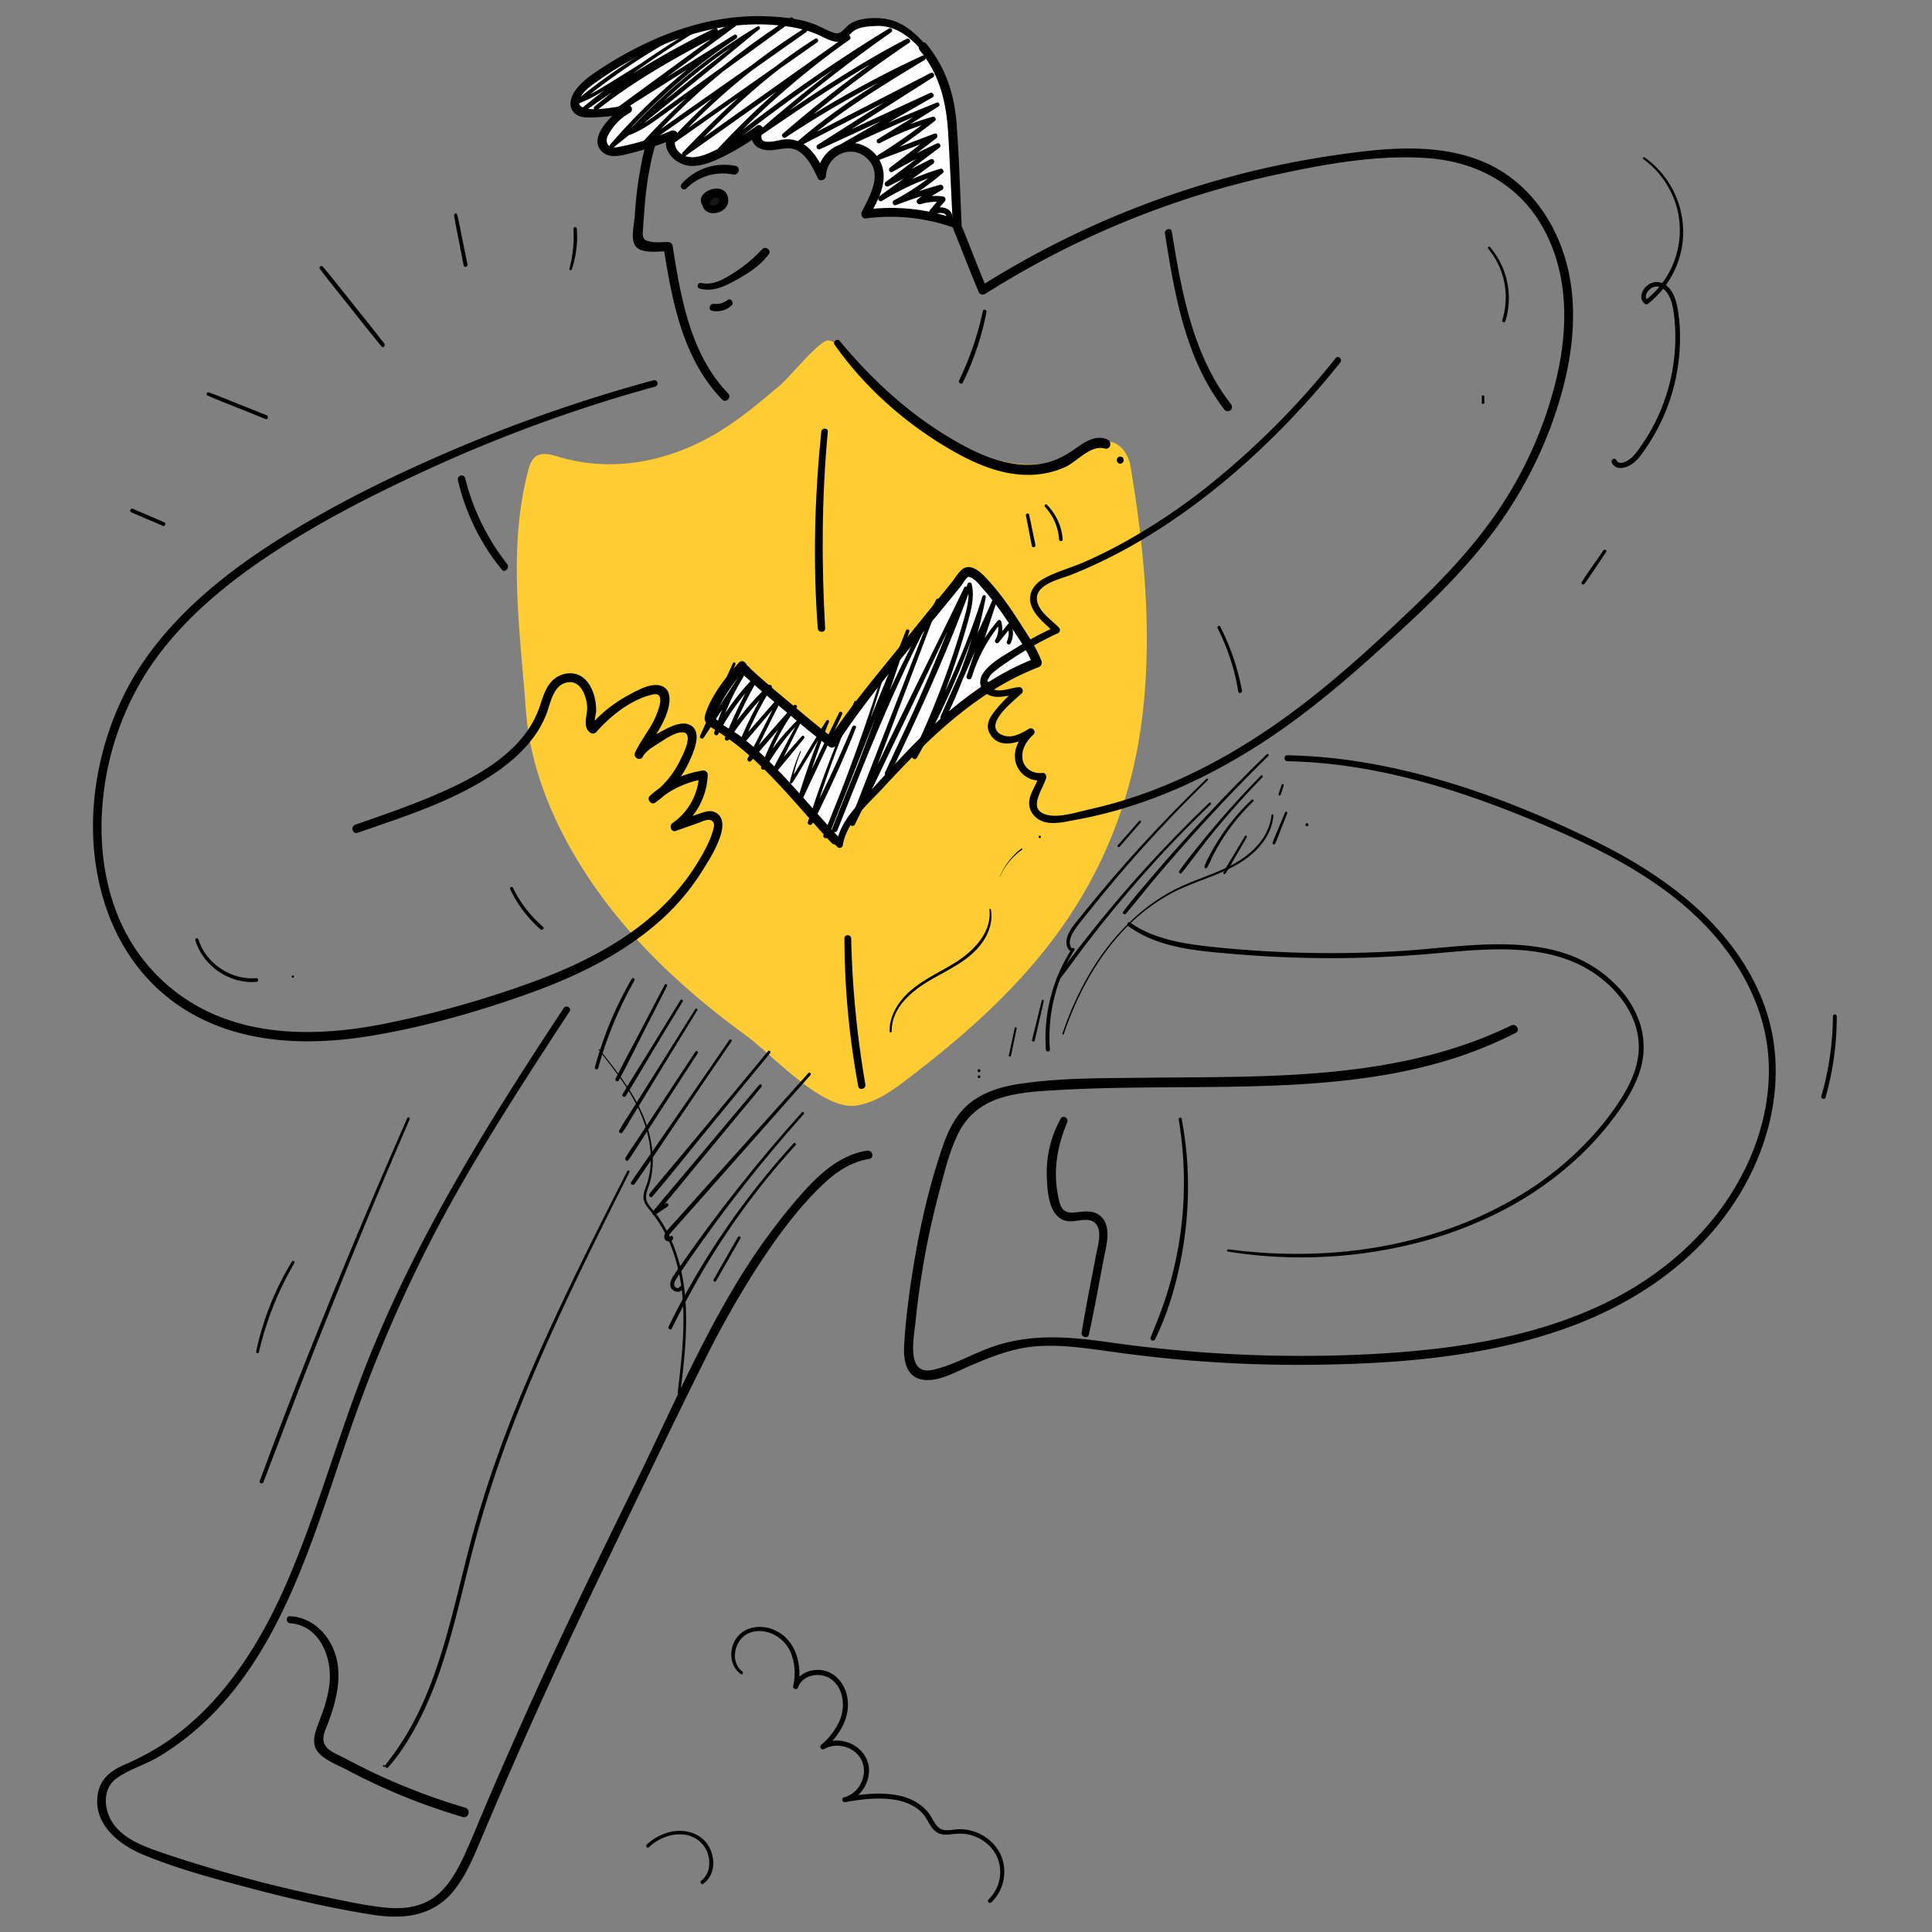 <svg id="Layer_2" data-name="Layer 2" xmlns="http://www.w3.org/2000/svg" width="1000" height="1000" viewBox="0 0 1000 1000"><rect x="0" y="0" width="1000" height="1000" fill="#808080" stroke="none"/><defs><style>.cls-1{fill:#fc3;}.cls-2{fill:#fff;}.cls-3{fill:#161616;}</style></defs><path class="cls-1" d="M303.128,452.052a263.977,263.977,0,0,0,20.653,27.556c18.211,21.294,39.612,39.781,62.359,56.389,13.676,9.985,39.456,38.864,57.042,36.238,10.351-1.546,19.084-8.048,27.314-14.332,53.232-40.642,94.124-83.418,112.982-148.48,15.519-53.543,10.789-114.282,1.622-168.276-1.039-6.118-5.518-12.582-11.909-12.578-3.573.002-6.758,2.017-9.866,3.727-28.301,15.579-55.02,6.201-80.585-8.666-20.078-11.677-32.598-29.835-49.058-44.768-1.362-1.236-2.966-2.536-5.008-2.633-4.514-.214-19.875,18.903-24.702,22.983-10.272,8.682-20.831,17.729-32.847,24.882-24.162,14.384-53.07,20.951-82.079,12.337-3.359-.997-7.155-2.175-10.358-.884-3.185,1.283-4.33,4.436-5.09,7.251-10.965,40.649-4.359,84.267-1.35,125.321C274.409,397.609,286.565,426.581,303.128,452.052Z"/><path class="cls-2" d="M432.138,434.654q1.222,1.298,2.461,2.584c.881-8.071,6.475-14.74,11.952-20.733,26.49-28.996,53.234-59.493,90.195-73.493-2.531-7.463-31.187-53.693-37.274-46.174l-46.986,58.062a344.829,344.829,0,0,0-21.837,29.634c-4.544-3.325-47.524-38.275-46.524-39.855a94.635,94.635,0,0,0-16.708,25.531,3.294,3.294,0,0,0-.401,2.187,3.388,3.388,0,0,0,1.764,1.738C394.683,389.22,411.869,413.128,432.138,434.654Z"/><path d="M430.984,435.808q1.215,1.307,2.445,2.6a1.666,1.666,0,0,0,2.766-.73c1.877-12.1,12.61-20.987,20.54-29.539,7.641-8.24,15.359-16.416,23.498-24.169,16.716-15.922,35.485-30.191,57.172-38.571a2.513,2.513,0,0,0,1.728-3.043c-2.301-6.409-6.42-12.406-10.042-18.113-5.075-7.997-10.47-15.992-16.824-23.043-2.818-3.127-8.655-9.937-13.558-6.952-2.415,1.471-4.204,4.819-5.931,6.954l-9.274,11.46q-8.965,11.078-17.923,22.161c-12.785,15.815-25.944,31.4-37.033,48.484l3.33-.873c-8.286-6.126-16.147-12.928-24.058-19.523-4.812-4.012-9.609-8.047-14.303-12.197-1.724-1.524-3.45-3.053-5.1-4.658a12.524,12.524,0,0,0-1.622-1.639c-1.155-.718.188-1.3-.347.903.54-2.222-2.347-4.21-4.025-2.343-6.749,7.506-14.176,16.858-17.312,26.598-1.265,3.929.746,5.528,3.921,7.487a133.023,133.023,0,0,1,15.093,10.756c17.275,14.312,31.059,32.213,46.335,48.515,2.094,2.234,5.446-1.128,3.357-3.357-13.416-14.316-25.652-29.795-40.127-43.092q-5.169-4.748-10.727-9.038c-3.515-2.702-8.389-4.873-11.521-7.908-1.219-1.181-1.792-.968-1.256-3.069a19.667,19.667,0,0,1,1.887-3.814q1.576-3.019,3.366-5.918a95.701,95.701,0,0,1,10.388-13.753l-4.025-2.343c-.695,2.85,3.476,5.712,5.222,7.318,4.987,4.588,10.187,8.951,15.378,13.305,8.871,7.441,17.709,15.076,27.018,21.974a2.466,2.466,0,0,0,3.33-.873c17.943-27.581,40.38-52.463,61.052-78.007l3.709-4.584c.79-.977,2.563-4.194,3.709-4.584.219-.075-.264-.135.762.144,2.449.667,4.888,3.884,6.502,5.655a155.573,155.573,0,0,1,15.241,20.646c3.758,5.824,8.274,12.062,10.635,18.637l1.728-3.043c-22.656,8.755-41.648,23.456-58.828,40.371-8.793,8.657-17.125,17.766-25.392,26.921-7.617,8.435-17.18,17.057-18.866,28.879l2.766-.73q-1.245-1.277-2.476-2.569C431.834,431.977,429.55,434.275,430.984,435.808Z"/><path d="M691.364,185.337a417.94,417.94,0,0,1-67.451,67.321A314.947,314.947,0,0,1,582.2,280.48c-6.771,3.746-13.699,7.216-20.779,10.341-6.884,3.037-14.542,4.984-21.122,8.625-4.97,2.75-8.457,7.657-6.655,13.476,1.878,6.066,7.721,10.085,11.929,14.46l.362-2.809a183.142,183.142,0,0,0-20.552,11.125c-5.352,3.374-12.752,7.211-16.405,12.587-2.365,3.479-2.274,7.785,1.225,10.461,5.125,3.921,11.728.786,17.372.629l-1.307-3.155c-4.48,4.141-9.131,8.573-12.663,13.576-2.104,2.98-3.218,6.368-1.357,9.782,4.823,8.847,15.678,4.669,22.296.908l-2.291-2.97c-4.875,4.446-8.504,11.275-6.268,17.982a12.707,12.707,0,0,0,13.687,8.414l-1.851-2.43c-1.22,4.794-5.04,9.041-5.127,14.136-.08,4.722,3.444,8.571,7.86,9.807,5.137,1.438,11.158-.166,16.244-1.086q10.64-1.924,21.059-4.873c25.574-7.212,49.793-18.779,72.216-32.954,22.44-14.186,42.733-31.06,62.407-48.81,18.31-16.52,36.602-33.246,52.402-52.244a220.109,220.109,0,0,0,37.374-63.521c9.851-26.323,15.839-55.87,9.087-83.688-5.711-23.528-20.744-44.879-43.471-54.452-24.641-10.379-52.853-7.021-78.548-3.231a469.41,469.41,0,0,0-181.808,67.615l3.161.829c-9.473-22.142-16.793-45.491-29.759-65.96-13.048-20.597-31.933-36.677-55.15-44.594-20.328-6.932-46.743-9.179-66.214,1.597-15.379,8.511-23.162,24.867-26.925,41.37a204.449,204.449,0,0,0-4.09,30.414c-.31,4.191-1.971,10.635-.167,14.595,2.488,5.462,12.771,3.498,17.443,3.62l-2.296-1.748c4.398,27.908,9.903,57.359,30.213,78.477,1.988,2.067,5.131-1.081,3.145-3.145-19.63-20.41-24.516-49.705-28.767-76.598a2.397,2.397,0,0,0-2.296-1.748c-2.89-.074-6.511.449-9.321-.239-2.425-.595-3.512-.843-3.826-3.746a15.552,15.552,0,0,1,.143-2.343c.272-4.38.57-8.759.963-13.13A170.71,170.71,0,0,1,337.46,81.534c3.707-15.562,11.122-30.723,26.008-38.219,18.913-9.524,44.171-6.592,63.352.478,21.552,7.943,38.879,23.495,50.878,42.884,12.479,20.163,19.7,42.984,28.987,64.666a2.325,2.325,0,0,0,3.161.829A466.216,466.216,0,0,1,659.183,90.69C684.6,85.12,711.577,80.135,737.698,81.751c26.117,1.616,48.693,13.508,61.394,36.898,13.039,24.011,12.59,52.344,6.268,78.274A208.188,208.188,0,0,1,775.606,264.02c-12.632,18.698-28.174,35.166-44.459,50.703C713.831,331.244,696.1,347.609,677.223,362.34c-22.65,17.675-47.329,33.116-73.934,44.102a238.717,238.717,0,0,1-39.354,12.474c-6.428,1.426-15.837,4.591-22.35,2.766-10.201-2.859-1.525-13.391-.063-19.178.275-1.087-.565-2.581-1.851-2.43-5.157.607-10.079-2.39-10.504-7.943-.362-4.743,2.412-8.879,5.758-11.941,1.607-1.47-.451-4.019-2.291-2.97-2.66,1.518-5.448,3.211-8.496,3.779-4.684.874-10.927-1.946-8.316-7.858,2.342-5.302,8.889-10.441,13.058-14.308a1.867,1.867,0,0,0-1.307-3.155c-3.745.111-10.206,2.959-13.493.983l-3.055-4.397,1.545-2.684a15.516,15.516,0,0,1,2.071-1.988,84.903,84.903,0,0,1,7.309-5.308,181.587,181.587,0,0,1,25.79-14.623,1.804,1.804,0,0,0,.362-2.809c-3.72-3.855-9.974-7.888-11.221-13.428-1.992-8.848,11.668-11.567,17.559-13.912a261.655,261.655,0,0,0,37.483-18.638c25.082-14.999,47.956-33.631,68.644-54.224a445.036,445.036,0,0,0,33.129-36.982c1.315-1.64-1.001-3.988-2.333-2.333Z"/><path d="M338.268,196.822a789.494,789.494,0,0,0-101.44,35.047c-32.053,13.617-63.734,29.031-93.19,47.677-26.155,16.556-51.141,36.621-68.923,62.253-13.296,19.165-21.733,41.812-25.064,64.853-6.657,46.04,8.385,95.743,51.313,118.96,28.242,15.275,61.543,15.545,92.48,10.292,26.783-4.547,53.845-12.237,79.423-21.361,23.929-8.536,47.433-19.606,66.846-36.259a119.316,119.316,0,0,0,24.104-28.03c3.401-5.548,16.165-24.572,6.568-29.686-2.588-1.379-5.271-.483-7.867.389-4.636,1.558-9.242,3.209-13.862,4.813l1.718,4.076a36.414,36.414,0,0,0,15.953-28.808,2.287,2.287,0,0,0-2.853-2.174,52.777,52.777,0,0,0-27.09,13.062c-1.883,1.691.615,5.026,2.738,3.549a52.927,52.927,0,0,0,17.975-22.036c2.06-4.523,6.438-14.556.4-18.022-4.599-2.64-11.418,1.104-15.423,3.308-4.507,2.48-10.75,5.971-13.331,10.665l3.926,2.295c3.464-7.03,8.662-13.116,11.66-20.382,1.799-4.363,4.407-12.976-1.099-15.885-5.49-2.901-13.922,2.209-18.664,4.795a70.685,70.685,0,0,0-19.265,15.581l2.773-.358c-.991-.629.438-6.039.478-7.359a26.657,26.657,0,0,0-.955-7.781c-1.125-4.087-3.362-8.346-7.196-10.471-4.156-2.304-9.425-1.466-13.15,1.317-4.76,3.555-6.257,9.85-8.117,15.162-8.52,24.33-35.493,37.557-57.714,46.755-12.29,5.088-24.91,9.428-37.477,13.777-2.628.91-1.498,5.111,1.156,4.193,21.867-7.567,44.069-14.585,64.089-26.468,9.639-5.721,18.873-12.61,25.841-21.478a52.687,52.687,0,0,0,7.688-13.238c2.282-5.794,3.546-15.43,11.032-16.663,6.838-1.126,9.691,6.924,10.149,12.367.383,4.548-2.864,10.839,1.866,13.839a2.306,2.306,0,0,0,2.773-.358c7.437-8.495,18.118-17.08,29.431-19.583,8.062-1.784.98,12.829-.551,15.445-2.85,4.872-6.175,9.421-8.675,14.498-1.281,2.601,2.504,4.884,3.926,2.295,1.693-3.083,5.721-5.386,8.574-7.192,2.857-1.808,9.171-6.246,12.824-5.33,4.876,1.222-.935,12.24-2.28,14.867a46.778,46.778,0,0,1-14.947,17.543l2.739,3.549a48.586,48.586,0,0,1,25.092-11.911l-2.853-2.174a31.865,31.865,0,0,1-13.695,24.956c-1.931,1.346-.827,4.979,1.718,4.076l11.991-4.254c2.003-.71,5.906-2.929,7.477-.002.728,1.355-.229,3.962-.661,5.32-1.88,5.902-5.284,11.714-8.557,16.94a117.169,117.169,0,0,1-23.652,26.933c-18.652,15.842-41.342,26.42-64.246,34.553a534.061,534.061,0,0,1-71.68,20.037c-30.207,6.149-63.429,7.714-92.039-5.608a93.683,93.683,0,0,1-46.348-47.369c-8.856-20.145-11.057-42.785-8.665-64.518a150.663,150.663,0,0,1,21.17-62.173c15.252-24.759,38.14-44.528,61.992-60.705,26.232-17.792,54.764-32.396,83.513-45.64A775.482,775.482,0,0,1,315.073,207.122q11.99-3.714,24.094-7.039a1.692,1.692,0,0,0-.899-3.261Z"/><path d="M666.365,394.004c43.533.889,85.513,13.509,125.497,29.984,38.31,15.785,77.93,35.032,102.891,69.471,11.215,15.473,18.932,33.564,20.491,52.721,1.423,17.49-1.91,35.079-8.59,51.247-14.568,35.26-43.47,61.838-77.576,77.916-36.953,17.42-78.311,23.296-118.739,25.509a707.04,707.04,0,0,1-137.21-6.223c-21.44-3.015-41.747-4.479-62.313,3.532-9.227,3.594-18.34,8.757-28.061,10.878-14.094,3.076-9.643-17.183-8.851-25.087a426.669,426.669,0,0,1,12.399-67.693c2.66-9.94,5.149-20.521,9.775-29.768,4.822-9.638,12.764-15.574,23.01-18.553,9.228-2.683,18.954-3.175,28.495-3.731,10.156-.592,20.325-.92,30.495-1.117,20.47-.397,40.947-.266,61.417-.644,39.866-.735,80.52-3.271,118.469-16.486a216.041,216.041,0,0,0,26.521-11.326c2.592-1.312.316-5.147-2.27-3.884C742.728,550.037,698.65,555.404,655.22,556.941c-21.616.765-43.248.661-64.872.919-20.795.249-42.158.029-62.761,3.17-8.933,1.362-17.921,3.979-25.155,9.594-7.498,5.82-11.601,14.338-14.613,23.129-7.509,21.914-12.531,44.926-15.986,67.805-1.736,11.497-3.194,23.119-3.841,34.733-.378,6.769.457,15.298,8.152,17.51,8.291,2.384,18.656-3.771,26.031-6.907,11.188-4.758,22.258-9.223,34.522-10.089,12.088-.853,24.177.818,36.121,2.488,11.423,1.598,22.865,3.019,34.349,4.103a689.176,689.176,0,0,0,72.984,2.999c42.963-.513,87.069-3.942,127.946-18.052,36.818-12.709,70.05-34.788,91.059-68.147,19.218-30.515,26.593-68.593,12.938-102.789-15.5-38.817-50.645-64.521-87.026-82.284-39.663-19.365-82.624-35.429-126.48-41.615a266.284,266.284,0,0,0-32.223-2.572c-1.974-.037-1.973,3.025,0,3.065Z"/><path class="cls-2" d="M477.89,24.485C471.77,17.112,463.441,10.834,453.429,11.48a46.409,46.409,0,0,0-10.869,1.744c-3.017,1.052-5.618,5.756-8.016,6.285-2.983.659-11.807-4.582-15.117-5.49a99.168,99.168,0,0,0-15.954-2.973A113.513,113.513,0,0,0,370.986,12.46c-21.342,3.972-41.384,13.427-59.502,25.386-4.253,2.808-18.19,12.067-12.849,18.882,1.293,1.649,3.673,1.86,5.769,1.866a96.532,96.532,0,0,0,20.519-2.143,30.122,30.122,0,0,0-11.387,11.191c-1.617,2.797-2.671,6.614-.541,9.044,2.001,2.282,5.586,1.973,8.561,1.372a135.377,135.377,0,0,0,26.906-8.43c-3.683,4.275-.072,11.539,5.281,13.322s11.184-.202,16.328-2.521A122.993,122.993,0,0,0,392.836,67.05c-2.337,1.257-2.149,5.02-.171,6.788s4.917,1.947,7.544,1.569,5.211-1.217,7.864-1.137c8.447.257,13.631,9.089,17.166,16.766a14.922,14.922,0,0,1,29.464-3.414c1.841,8-2.987,15.798-6.634,23.152a96.075,96.075,0,0,1,47.369,5.285l-2.092-42.596c-.489-9.957-1.007-20.069-4.244-29.498A62.6,62.6,0,0,0,477.89,24.485Z"/><path d="M479.097,23.278c-5.011-5.956-11.279-11.411-19.067-13.177-5.852-1.327-15.375-1.118-20.448,2.526-2.58,1.853-4.115,5.448-7.641,4.425-3.312-.961-6.354-2.82-9.524-4.148-7.819-3.275-17.247-4.115-25.645-4.464-19.635-.815-39.067,3.774-57.032,11.5A185.994,185.994,0,0,0,313.33,34.033c-4.988,3.178-10.254,6.52-14.17,11.021-3.225,3.707-5.982,9.596-1.628,13.637,2.795,2.594,7.114,2.163,10.628,2.037A106.091,106.091,0,0,0,325.509,58.58l-1.701-4.035c-6.062,3.582-21.28,17.592-11.216,24.717,4.215,2.984,10.597.82,15.07-.279a144.983,144.983,0,0,0,21.935-7.41l-3.08-3.08c-5.772,8.133,2.964,17.207,11.313,17.385,6.143.131,12.047-2.601,17.435-5.266a124.784,124.784,0,0,0,18.707-11.62L391.245,65.46a6.388,6.388,0,0,0-1.491,8.12c1.734,3.315,5.631,4.317,9.122,4.166,5.796-.251,10.564-2.74,15.706,1.394,4.073,3.275,6.532,8.411,8.69,13.047,1.02,2.19,4.139.917,4.244-1.149.53-10.456,12.564-16.603,20.805-9.452,9.063,7.864,2.017,19.594-2.23,28.035-.684,1.359.113,3.693,1.978,3.446a97.298,97.298,0,0,1,46.759,5.209,2.31,2.31,0,0,0,2.907-2.214c-.847-17.3-1.257-34.682-2.596-51.951-1.21-15.598-5.651-29.066-15.552-41.32-1.939-2.4-5.326,1.013-3.393,3.393,10.457,12.872,13.709,27.28,14.63,43.542.874,15.439,1.558,30.891,2.318,46.336l2.907-2.214a100.175,100.175,0,0,0-47.98-5.361l1.978,3.447c3.294-6.55,7.543-13.522,7.343-21.12a17.429,17.429,0,0,0-9.309-14.923c-11.493-6.105-24.577,2.588-25.12,15.148l4.244-1.149c-2.767-5.861-6.196-12.33-11.987-15.733a15.049,15.049,0,0,0-8.729-2.046c-1.791.121-3.532.605-5.294.902a13.897,13.897,0,0,1-3.669.35q-4.505.197-3.099-4.719c1.981-1.572-.657-5.035-2.726-3.533a130.766,130.766,0,0,1-22.034,12.894c-4.285,1.976-9.184,4.174-13.995,3.05-4.452-1.039-8.357-5.923-5.268-10.287,1.465-2.07-1.274-3.848-3.08-3.08a128.76,128.76,0,0,1-25.442,8.027c-2.446.478-7.307,1.841-7.855-2.724-.223-1.857,1.347-4.163,2.27-5.601a28.692,28.692,0,0,1,9.739-9.028c2.219-1.315.706-4.529-1.701-4.035-3.642.747-25.984,5.536-24.56-2.01.874-4.633,7.09-8.639,10.637-11.101a174.484,174.484,0,0,1,40.808-21.199c16.413-5.816,33.907-8.583,51.297-6.933,7.344.697,14.574,2.005,21.296,5.073,3.378,1.542,8.282,4.618,12.087,3.026,2.467-1.032,3.843-3.612,5.954-5.131,3.097-2.229,7.833-2.42,11.576-2.603,9.644-.472,17.23,5.283,23.253,12.25C478.127,27.364,480.5,24.945,479.097,23.278Z"/><path d="M291.781,521.777c-38.377,58.111-75.09,116.818-101.063,181.679-14.52,36.26-24.961,74.032-39.906,110.106C136.944,847.04,117.34,880.032,87,901.057a132.024,132.024,0,0,1-22.462,12.297c-6.621,2.899-12.206,6.879-13.743,14.341-3.221,15.635,10.02,26.712,22.891,32.098,18.224,7.626,37.9,12.772,56.969,17.809,20.235,5.345,40.765,10.032,61.437,13.354,16.514,2.653,32.087,1.154,43.06-12.689,4.938-6.23,8.367-13.453,11.488-20.719,4.093-9.529,8.079-19.104,12.188-28.626q25.24-58.485,52.97-115.853c17.196-35.574,34.123-71.348,51.763-106.701a507.152,507.152,0,0,1,27.61-49.273c10.238-15.823,21.687-31.797,35.514-44.71,6.638-6.199,14.194-11.077,23.279-12.562,2.792-.457,1.599-4.677-1.169-4.241-16.559,2.608-28.478,15.866-38.753,28.052a326.065,326.065,0,0,0-31.013,44.219c-18.724,31.622-33.241,65.453-49.38,98.408-18.106,36.97-36.234,73.882-53.226,111.385Q263.58,905.991,251.33,934.601c-3.703,8.65-7.149,17.445-11.13,25.972-3.352,7.18-7.304,14.504-13.348,19.793-7.629,6.678-17.343,7.961-27.136,7.021-10.258-.985-20.492-3.294-30.574-5.368q-30.02-6.176-59.443-14.886c-9.555-2.832-19.1-5.783-28.496-9.109-8.274-2.929-17.561-6.708-22.701-14.26-4.844-7.116-5.734-17.985,2.012-23.446,6.672-4.704,15.126-7.056,22.155-11.334C146.137,870.359,162.29,791.231,186.096,726.596a740.927,740.927,0,0,1,39.805-90.078C241.78,606.451,259.788,577.57,278.214,549.013q8.24-12.77,16.588-25.47c1.239-1.889-1.785-3.638-3.021-1.766Z"/><path d="M362.152,149.363c7.058,1.975,13.522-1.436,19.58-4.811s12.094-7.379,16.224-13.047c1.448-1.988-1.698-4.305-3.362-2.594a75.478,75.478,0,0,1-12.791,11.013c-5.468,3.57-12.035,8.117-18.849,6.532a1.509,1.509,0,0,0-.802,2.908Z"/><path d="M368.635,160.836a11.131,11.131,0,0,0,10.096-2.794c1.389-1.364-.471-3.969-2.14-2.773a9.523,9.523,0,0,1-6.977,2.017c-2.3-.361-3.33,3.116-.979,3.55Z"/><path d="M355.265,97.547a26.689,26.689,0,0,1,24.259-7.211c2.898.565,4.145-3.863,1.227-4.45a29.445,29.445,0,0,0-27.901,9.246c-1.468,1.624.838,3.968,2.415,2.415Z"/><path class="cls-3" d="M365.195,105.031c.757,5.685,10.137,3.688,9.436-1.887C373.924,97.524,364.51,99.891,365.195,105.031Z"/><path d="M363.48,105.031c.243,8.668,14.794,5.952,13.371-2.499-1.623-9.638-17.64-3.341-13.395,3.516a2.044,2.044,0,0,0,3.684-.481c.569-1.46.765-2.499,2.414-3.063,1.119-.383,2.497-.444,2.792.883.314,1.412-.908,2.444-2.118,2.843a2.367,2.367,0,0,1-3.377-1.654C366.273,102.795,363.423,103.022,363.48,105.031Z"/><path d="M563.62,690.731c2.858-12.994,5.162-26.123,7.675-39.188,1.3-6.758,4.451-17.071-1.942-22.336-2.962-2.44-6.707-2.323-10.313-1.953-2.784.286-6.299,1.104-8.582-1.059-2.014-1.908-2.511-5.8-3.002-8.419-2.352-12.535-.034-25.132,4.902-36.746.951-2.237-2.09-4.216-3.366-1.968a57.498,57.498,0,0,0-7.133,30.826c.327,7.507,1.143,20.416,10.418,22.125,4.362.803,10.978-2.391,14.487.971,4.019,3.851,1.462,11.757.578,16.436-2.532,13.411-5.288,26.805-7.466,40.278-.39,2.414,3.197,3.513,3.743,1.032Z"/><path d="M150.208,840.193c15.174,1.088,21.64,17.513,20.394,30.763-.681,7.248-3.113,14.209-5.729,20.952-1.779,4.587-3.847,10.248-.498,14.67,3.384,4.467,10.596,7.052,15.414,9.603q9.683,5.126,19.699,9.588A320.844,320.844,0,0,0,239.49,940.472c3.083.906,4.393-3.886,1.324-4.803A334.26,334.26,0,0,1,198.636,920.03q-9.985-4.52-19.647-9.714c-2.854-1.534-6.91-3.036-9.293-5.225-4.439-4.075-1.419-9.16.246-13.635,4.352-11.7,7.716-25.264,2.853-37.352-3.833-9.526-12.074-17.008-22.587-17.559-2.356-.123-2.325,3.482,0,3.648Z"/><path d="M379.395,343.199q-8.536,18.767-17,37.566a1.058,1.058,0,0,0,1.825,1.067c6.948-10.461,13.758-21.016,20.632-31.525L383.01,349.23a118.386,118.386,0,0,0-13.335,29.94,1.14,1.14,0,0,0,2.073.874,115.949,115.949,0,0,1,20.226-28.006l-1.695-1.308a246.634,246.634,0,0,0-15.057,31.186c-.502,1.264,1.417,1.91,2.097.884a170.289,170.289,0,0,1,21.842-26.607l-1.613-1.245a227.431,227.431,0,0,0-15,29.557c-.415,1.006,1.132,1.844,1.814,1.056,6.833-7.889,13.524-15.894,20.293-23.838l-1.435-1.107c-5.281,10.7-10.741,21.326-16.246,31.912-.554,1.066.866,2.329,1.741,1.344,7.991-8.999,15.74-18.249,23.492-27.456l-1.494-1.152A125.12,125.12,0,0,0,393.971,397.04c-.417,1.19,1.372,1.877,1.993.84,5.503-9.191,11.629-17.824,19.265-25.386l-1.216-.938c-4.591,9.154-9.648,18.071-14.295,27.197-.529,1.039.872,2.321,1.712,1.321,4.974-5.925,9.925-11.865,14.737-17.922.618-.778-.426-1.893-1.119-1.119-5.153,5.748-10.165,11.614-15.159,17.5l1.712,1.321c4.7-9.111,8.993-18.433,13.749-27.516a.777.777,0,0,0-1.216-.938c-7.766,7.424-14.901,15.909-20.054,25.38l1.993.84a107.066,107.066,0,0,1,16.282-31.395c.651-.858-.782-1.956-1.494-1.152-7.97,9.008-15.984,18.018-23.715,27.232l1.741,1.344c5.209-10.745,10.475-21.477,15.909-32.109.447-.875-.719-1.931-1.435-1.107-6.843,7.869-13.757,15.67-20.536,23.595l1.814,1.056a185.719,185.719,0,0,1,14.68-29.097c.634-1.008-.782-2.034-1.613-1.245a151.652,151.652,0,0,0-22.37,26.901l2.097.884a225.839,225.839,0,0,1,14.708-30.706,1.084,1.084,0,0,0-1.695-1.308,114.453,114.453,0,0,0-20.659,28.387l2.073.874a114.544,114.544,0,0,1,12.989-29.467c.73-1.172-1.094-2.219-1.841-1.076-6.874,10.509-13.815,20.978-20.615,31.535l1.825,1.067q8.232-18.942,16.427-37.901c.363-.842-.863-1.587-1.252-.732Z"/><path d="M414.2,388.829a95.213,95.213,0,0,0-5.374,15.85.689.689,0,0,0,1.252.528c1.77-2.481,3.253-5.184,4.831-7.79q2.374-3.919,4.726-7.851,4.687-7.874,9.353-15.76l-1.309-.765a363.671,363.671,0,0,0-14.568,39.92c-.361,1.236,1.557,2.115,2.129.897,6.904-14.7,13.848-29.384,20.641-44.136.474-1.029-1.032-1.938-1.539-.9-7.124,14.578-14.099,29.229-21.113,43.86l2.129.897c4.037-13.52,8.402-26.869,13.707-39.955.331-.817-.953-1.292-1.385-.584q-4.775,7.822-9.493,15.678-2.304,3.817-4.571,7.654c-1.595,2.689-3.329,5.339-4.719,8.142l1.277.346a61.238,61.238,0,0,1,4.424-15.866c.093-.225-.294-.39-.396-.167Z"/><path d="M442.292,363.014c-7.226,15.829-13.629,32.015-19.373,48.439-1.629,4.659-3.107,9.372-4.765,14.021-.47,1.317,1.545,2.11,2.224.938,2.318-4.006,4.279-8.274,6.29-12.441q2.926-6.065,5.713-12.197,5.635-12.386,10.648-25.034c.474-1.195-1.428-1.68-1.912-.527q-5.251,12.502-10.994,24.796-2.849,6.096-5.833,12.127c-1.982,4.019-4.151,7.974-6.012,12.048l2.224.938c2.087-8.299,4.834-16.511,7.651-24.587q4.241-12.158,9.076-24.097,2.84-7.014,5.884-13.942c.242-.552-.565-1.038-.82-.479Z"/><path d="M457.942,344.646q-10.826,34.763-24.077,68.691c-2.477,6.333-5.084,12.611-7.617,18.921l2.554.704Q445.31,391.56,461.49,350.028c3.025-7.731,6.022-15.472,9.163-23.157l-1.746-.481c-9.066,27.003-18.686,53.804-29.167,80.292q-4.434,11.205-9.048,22.338l2.725.751c6.291-15.685,12.432-31.429,18.965-47.016,6.512-15.538,13.299-30.983,20.695-46.122,4.189-8.574,8.497-17.108,13.232-25.394l-1.73-.729-35.005,89.966q-4.897,12.586-9.8,25.17c-.604,1.548,1.961,2.63,2.693,1.135,7.727-15.777,15.242-31.661,22.843-47.499q11.352-23.652,22.591-47.358c4.256-8.949,8.505-17.9,12.855-26.805l-1.787-.753q-14.135,38.048-31.142,74.941-4.744,10.283-9.713,20.461l2.413,1.41c11.967-25.102,23.709-50.359,33.987-76.207,2.914-7.328,5.692-14.71,8.42-22.11h-2.155c1.391,6.134-.33,12.335-2.022,18.225q-2.484,8.646-5.318,17.186-5.724,17.249-12.851,33.992-3.992,9.359-8.412,18.527c-.774,1.608,1.518,3.007,2.423,1.416a411.717,411.717,0,0,0,29.247-64.121c2.26-6.274,4.315-12.614,6.383-18.953l-1.715-.473a246.215,246.215,0,0,1-15.496,49.02c-1.935,4.432-4.03,8.788-6.168,13.125l2.432,1.422c6.969-15.965,14.049-31.886,20.901-47.901,1.959-4.578,3.882-9.173,5.916-13.719l-2.037-.859c-4.584,13.408-9.213,26.8-13.727,40.231l2.576.71a82.897,82.897,0,0,1,15.043-28.045l-1.704-.45a11.384,11.384,0,0,1-1.129,9.077c-.604,1.034.902,2.296,1.71,1.319q3.267-3.954,6.479-7.95l-1.884-.497a9.906,9.906,0,0,1-.247,7.789c-.596,1.252,1.271,2.353,1.87,1.093a12.18,12.18,0,0,0,.55-9.482c-.259-.716-1.301-1.21-1.884-.497q-3.248,3.976-6.425,8.005l1.71,1.319a14.01,14.01,0,0,0,1.215-10.718,1.027,1.027,0,0,0-1.704-.45,84.03,84.03,0,0,0-16.178,28.777c-.521,1.648,2.034,2.332,2.576.71,4.495-13.429,8.875-26.897,13.3-40.349.388-1.178-1.53-2.027-2.037-.859-3.46,7.981-7.133,15.874-10.666,23.825l-10.601,23.863-6.058,13.636c-.721,1.623,1.608,3.067,2.432,1.422a238.221,238.221,0,0,0,17.787-48.69q1.794-7.154,3.159-14.404a.89.89,0,0,0-1.715-.473c-6.891,22.295-16.321,43.98-26.965,64.724-3.008,5.863-6.151,11.659-9.374,17.407l2.423,1.416a446.271,446.271,0,0,0,26.168-69.585c1.869-6.603,3.767-13.492,2.167-20.355a1.128,1.128,0,0,0-2.155,0c-9.405,25.999-21.045,51.231-32.729,76.268-3.304,7.081-6.643,14.146-9.936,21.233-.751,1.616,1.637,3.039,2.413,1.41q17.482-36.706,32.212-74.632,4.176-10.786,8.116-21.661c.374-1.033-1.308-1.754-1.787-.753-7.582,15.837-15.409,31.558-23.162,47.312q-11.575,23.522-23.003,47.117c-4.339,8.904-8.712,17.793-12.98,26.732l2.693,1.135q17.076-45.104,34.214-90.184l9.575-25.232c.384-1.013-1.214-1.65-1.73-.729-8.294,14.803-16.105,29.81-23.26,45.199-7.14,15.355-13.645,31.003-20.007,46.693q-5.43,13.392-10.715,26.844c-.665,1.701,2.053,2.412,2.725.751q15.998-39.576,29.718-80.022,3.866-11.404,7.519-22.878c.358-1.131-1.333-1.545-1.746-.481-5.387,13.859-11.105,27.593-16.701,41.368s-11.138,27.575-16.677,41.375q-4.641,11.562-9.281,23.124c-.632,1.585,1.927,2.268,2.554.704,9.019-22.468,16.833-45.499,24.131-68.576q3.071-9.71,5.956-19.478a.492.492,0,0,0-.948-.261Z"/><path d="M431.985,178.408c16.014,22.797,38.26,42.21,62.554,55.766,11.812,6.591,24.928,11.927,38.681,11.6a45.562,45.562,0,0,0,18.282-4.106c6.16-2.895,12.951-11.499,20.224-9.527,3.123.847,4.147-3.57,1.302-4.723-5.377-2.18-10.328.549-14.734,3.632-5.672,3.97-10.911,7.339-17.843,8.716-14.862,2.951-29.689-2.523-42.565-9.571-24.782-13.564-45.355-32.145-63.312-53.786-1.185-1.429-3.668.464-2.59,1.999Z"/><path d="M579.834,240.014a1.859,1.859,0,0,0,0-3.715,1.859,1.859,0,0,0,0,3.715Z"/><path d="M425.082,223.464c-3.42,33.751-4.397,67.892-1.794,101.735.186,2.413,3.936,2.458,3.798,0-1.903-33.959-1.815-67.855,1.395-101.735.207-2.181-3.18-2.155-3.399,0Z"/><path d="M437.084,485.76a423.194,423.194,0,0,0,7.164,76.528c.467,2.417,4.059,1.369,3.663-1.01a509.035,509.035,0,0,1-7.345-75.518c-.036-2.238-3.501-2.246-3.482,0Z"/><path d="M237.017,248.522a113.571,113.571,0,0,0,22.666,46.24c1.647,2.001,4.355-.834,2.815-2.815A117.925,117.925,0,0,1,240.76,247.49c-.594-2.428-4.318-1.4-3.743,1.032Z"/><path d="M602.979,120.888c5.061,31.729,10.527,64.751,30.611,90.911a2.223,2.223,0,1,0,3.506-2.705c-19.806-25.346-25.533-58.25-30.567-89.184-.38-2.335-3.92-1.341-3.55.979Z"/><path d="M349.678,17.742a311.778,311.778,0,0,0-40.82,25.878c-3.602,2.698-7.148,5.462-10.597,8.355a1.018,1.018,0,0,0,.984,1.691c8.608-3.196,16.179-8.645,23.834-13.601,8.274-5.357,16.488-10.825,24.85-16.043l14.331-8.944a.719.719,0,0,0-.725-1.24,464.755,464.755,0,0,0-49.231,33.28q-6.542,5.046-12.91,10.31c-.905.748.307,2.345,1.267,1.642a471.299,471.299,0,0,1,54.28-34.386q7.937-4.288,16.045-8.249c1.199-.584.15-2.367-1.045-1.788a293.062,293.062,0,0,0-49.557,30.354q-6.47,4.912-12.666,10.17c-1.134.962.485,2.509,1.614,1.614C326.404,43.236,345.313,32.295,364.49,22.043c5.4-2.887,10.847-5.684,16.285-8.498l-1.107-1.895-48.957,35.813q-6.952,5.085-13.89,10.189c-1.237.911-.126,2.97,1.234,2.112l49.151-31.032L381.07,19.98l-1.127-1.927A317.582,317.582,0,0,0,328.6,60.854q-6.615,6.812-12.803,14.02a1.128,1.128,0,0,0,1.594,1.594c19.74-15.853,39.498-31.685,59.069-47.746,5.534-4.541,11.041-9.113,16.622-13.595.798-.641-.227-1.904-1.078-1.398a297.847,297.847,0,0,0-53.476,40.599q-6.913,6.606-13.388,13.649c-.661.718-.023,2.201,1.04,1.787,5.658-2.202,10.621-5.644,15.519-9.171q8.369-6.026,16.706-12.096l33.06-24.019,18.748-13.621c1.014-.736.094-2.419-1.003-1.716a385.28,385.28,0,0,0-61.013,48.291q-7.949,7.744-15.429,15.949c-.842.922.274,2.612,1.405,1.82q32.438-22.719,64.74-45.628,9.151-6.471,18.329-12.903c1.122-.789.103-2.622-1.093-1.869A334.785,334.785,0,0,0,361.04,58.167Q353.901,65.12,347.197,72.5c-.802.881.262,2.498,1.342,1.739Q377.57,53.826,406.603,33.417l16.368-11.479c1.132-.794.104-2.643-1.101-1.884C401.956,32.595,384.114,48.113,367.39,64.599q-7.121,7.02-14.028,14.253c-.896.933.298,2.671,1.439,1.865Q387.862,57.33,420.899,33.911L439.65,20.59c1.283-.911.055-3.05-1.245-2.13a429.293,429.293,0,0,0-54.099,45.372q-7.097,7.029-13.858,14.387a1.21,1.21,0,0,0,1.71,1.71,849.538,849.538,0,0,1,68.87-50.326q10.028-6.593,20.243-12.893l-1.144-1.957Q432.15,34.588,405.785,56.586q-7.456,6.244-14.761,12.665c-.98.861.315,2.572,1.407,1.823,19.748-13.542,39.526-27.105,60.262-39.109q8.791-5.089,17.817-9.754l-1.228-2.101q-26.109,17.589-50.476,37.593Q411.89,63.385,405.13,69.251c-1.052.912.326,2.709,1.494,1.936a544.587,544.587,0,0,1,55.504-32.225q8.163-4.114,16.46-7.952l-1.261-2.156c-17.61,10.661-35.27,21.353-51.644,33.874q-6.896,5.274-13.442,10.981c-1.123.985.307,2.618,1.532,1.986l53.82-27.77,15.282-7.885-1.292-2.21L436.25,66.654l-13.012,8.274a1.294,1.294,0,0,0,1.305,2.233l58.093-26.763-1.318-2.255q-22.817,13.096-45.633,26.191c-1.493.857-.183,2.977,1.329,2.273,16.013-7.454,32.143-14.629,48.48-21.348l-.863-2.047c-10.068,6.322-20.197,12.546-30.304,18.805a1.178,1.178,0,0,0,1.189,2.033A135.344,135.344,0,0,1,483.38,62.846l-1.216-2.09A284.244,284.244,0,0,1,454.246,80.39c-1.172.723-.42,2.854.98,2.324q14.567-5.512,29.125-11.046l-1.003-2.38Q472.037,78,460.73,86.716c-1.263.974-.185,3.059,1.292,2.211q11.783-6.77,24.142-12.444l-1.281-2.191L458.552,94.119a1.317,1.317,0,0,0,1.329,2.273q11.52-5.796,23.039-11.595l-1.362-2.331-26.372,19.089c-1.411,1.022-.15,3.339,1.395,2.387a135.576,135.576,0,0,1,30.802-14.02l-1.294-2.223a124.039,124.039,0,0,1-23.38,15.981c-1.335.707-.41,3.049,1.048,2.487a236.02,236.02,0,0,1,23.502-7.671l-1.122-2.661a66.318,66.318,0,0,0-11.201,7.364c-1.193.966.099,2.905,1.457,2.502a27.557,27.557,0,0,1,11.541-1.041l-1.054-2.544-5.461,6.527c-.879,1.05-.082,2.933,1.433,2.462,1.627-.506,3.456-1.157,5.173-.735a2.564,2.564,0,0,1,2.151,2.682c-.199,1.853,2.702,1.839,2.899,0a5.266,5.266,0,0,0-3.261-5.125c-2.492-1.139-5.256-.426-7.745.338l1.433,2.462,5.485-6.503a1.513,1.513,0,0,0-1.054-2.544,27.124,27.124,0,0,0-12.337,1.134l1.457,2.502a62.659,62.659,0,0,1,10.553-6.967,1.462,1.462,0,0,0-1.122-2.661,229.815,229.815,0,0,0-23.451,7.855l1.048,2.487a137.806,137.806,0,0,0,23.888-16.45c1.025-.876-.068-2.594-1.294-2.223a132.905,132.905,0,0,0-31.49,14.198l1.395,2.387L482.919,84.797a1.351,1.351,0,0,0-1.362-2.331q-11.504,5.823-23.005,11.652l1.329,2.273,26.284-19.909a1.27,1.27,0,0,0-1.281-2.191q-12.338,5.69-24.153,12.425l1.292,2.211q11.323-8.69,22.64-17.39c1.047-.804.516-2.957-1.003-2.38q-14.563,5.53-29.109,11.105l.98,2.324a296.654,296.654,0,0,0,28.402-20.061c1.013-.808-.091-2.405-1.216-2.09a135.635,135.635,0,0,0-28.389,11.582l1.189,2.033c10.076-6.311,20.131-12.657,30.246-18.904,1.029-.635.361-2.54-.863-2.047-16.571,6.671-33.017,13.696-49.213,21.235l1.329,2.273q22.814-13.1,45.623-26.209c1.483-.852.182-2.947-1.318-2.255l-58.08,26.785,1.305,2.233,45.323-28.844,13.009-8.279a1.28,1.28,0,0,0-1.292-2.21L427.776,65.62l-15.279,7.891,1.532,1.986c15.355-13.474,32.439-24.759,49.786-35.476,4.907-3.031,9.84-6.021,14.773-9.01a1.25,1.25,0,0,0-1.261-2.156,544.586,544.586,0,0,0-56.545,30.36q-7.784,4.793-15.402,9.845l1.494,1.936Q430.5,50.485,455.994,32.277q7.19-5.13,14.515-10.065a1.218,1.218,0,0,0-1.228-2.101c-21.3,10.981-41.448,24.002-61.249,37.459q-8.41,5.715-16.773,11.5l1.407,1.823Q418.262,48.315,445.683,27.93c5.14-3.817,10.35-7.541,15.59-11.219,1.175-.825.121-2.73-1.144-1.957a811.968,811.968,0,0,0-70.785,48.55Q379.79,70.627,370.449,78.22l1.71,1.71a422.419,422.419,0,0,1,51.327-47.365Q431.42,26.381,439.65,20.59l-1.245-2.13q-33.052,23.406-66.058,46.875L353.603,78.666l1.439,1.865c16.149-16.909,32.95-33.355,51.698-47.395q7.895-5.913,16.232-11.198L421.87,20.054Q392.844,40.472,363.786,60.843L347.421,72.326l1.342,1.739A334.209,334.209,0,0,1,400.891,27.67q8.01-5.741,16.35-10.999l-1.093-1.869c-21.582,15.198-43.28,30.23-64.838,45.462L333.002,73.2l1.405,1.82A375.645,375.645,0,0,1,392.224,23.08q8.805-6.39,17.989-12.222L409.21,9.142c-21.953,15.835-43.955,31.604-65.848,47.521-5.621,4.087-11.229,8.471-17.749,11.04l1.04,1.787a295.599,295.599,0,0,1,50.358-43.991q7.78-5.37,15.892-10.232l-1.078-1.398c-9.845,7.973-19.866,15.73-29.747,23.661Q347.266,49.418,332.494,61.354l-16.698,13.52,1.594,1.594a306.637,306.637,0,0,1,48.37-45.635q7.487-5.66,15.309-10.853c1.187-.789.1-2.697-1.127-1.927L330.708,48.941l-13.887,8.712,1.234,2.112q24.479-17.924,48.852-35.993l13.868-10.226a1.098,1.098,0,0,0-1.107-1.895c-19.44,10.154-38.991,20.26-57.154,32.612q-7.605,5.171-14.795,10.906l1.614,1.614a289.136,289.136,0,0,1,47.299-32.886q7.072-3.932,14.356-7.464l-1.045-1.788A432.298,432.298,0,0,0,314.298,46.78c-4.953,3.418-9.862,6.893-14.692,10.483l1.267,1.642a479.674,479.674,0,0,1,47.219-34.93q7.018-4.553,14.169-8.898l-.725-1.24c-16.227,10.506-32.533,20.908-49.043,30.966a74.14,74.14,0,0,1-13.785,6.912l.984,1.691a338.158,338.158,0,0,1,39.063-27.67q5.775-3.462,11.697-6.67c.868-.471.097-1.786-.774-1.323Z"/><path d="M508.73,160.989a159.663,159.663,0,0,1-12.292,35.928c-.609,1.267,1.271,2.384,1.899,1.11a145.113,145.113,0,0,0,12.257-36.524c.235-1.211-1.604-1.736-1.863-.514Z"/><path d="M610.09,579.467a197.999,197.999,0,0,1,2.32,44.898,193.52,193.52,0,0,1-8.041,44.147c-2.481,8.113-5.624,15.976-8.845,23.818-.536,1.305,1.657,2.224,2.284.963,6.733-13.55,11.008-28.535,13.777-43.372a194.502,194.502,0,0,0,3.084-45.403A180.973,180.973,0,0,0,611.6,579.051c-.194-.997-1.672-.564-1.51.416Z"/><path d="M635.523,647.801a238.576,238.576,0,0,0,49.033,2.765,241.324,241.324,0,0,0,48.958-7.271A208.373,208.373,0,0,0,778.91,625.91a175.362,175.362,0,0,0,39.125-27.945,157.442,157.442,0,0,0,16.109-17.904c5.61-7.288,10.872-15.09,14.013-23.792a40.92,40.92,0,0,0,1.099-25.191,50.252,50.252,0,0,0-12.068-20.476,65.547,65.547,0,0,0-20.167-14.387c-8.76-4.03-18.323-6.005-27.888-6.878-21.435-1.956-42.982,1.611-64.354,2.908a589.972,589.972,0,0,1-66.892.258c-10.988-.582-21.968-1.446-32.903-2.67-9.459-1.059-18.954-2.568-27.894-5.952a51.522,51.522,0,0,1-12.04-6.328c-1.085-.79-2.125,1.016-1.051,1.798,15.659,11.394,35.647,12.808,54.328,14.415a589.938,589.938,0,0,0,65.819,1.972q16.465-.427,32.89-1.772c10.444-.857,20.871-1.982,31.346-2.412,19.071-.784,39.135.785,55.57,11.396,13.227,8.54,24.349,22.73,24.293,39.097-.033,9.486-3.973,18.358-8.932,26.262a142.928,142.928,0,0,1-15.162,19.81,166.498,166.498,0,0,1-36.448,30.047,199.575,199.575,0,0,1-43.52,19.772,232.393,232.393,0,0,1-47.64,9.82,263.725,263.725,0,0,1-48.672.208q-6.029-.512-12.028-1.32c-.748-.101-1.088,1.033-.319,1.157Z"/><path d="M583.754,475.754a.15.15,0,0,0,0-.3.15.15,0,0,0,0,.3Z"/><path d="M550.614,535.229c6.713-19.83,16.944-39.17,31.542-54.349a97.245,97.245,0,0,1,24.385-18.6c10.627-5.64,22.484-8.518,33.01-14.364,9.654-5.362,18.673-14.323,19.569-25.881.053-.677-.985-.664-1.05,0-1.058,10.8-9.313,19.262-18.308,24.464-10.352,5.988-22.137,8.854-32.688,14.443-17.973,9.52-32.454,25.076-42.78,42.43a163.834,163.834,0,0,0-14.372,31.667c-.147.438.544.625.691.19Z"/><path d="M662.886,411.323l1.58-4.713a.583.583,0,1,0-1.125-.31l-1.563,4.717a.575.575,0,0,0,1.109.306Z"/><path d="M589.634,424.907,578.61,437.456c-.515.586.345,1.451.86.86l10.977-12.596c.484-.555-.323-1.37-.813-.813Z"/><path d="M624.434,403.136Q607.43,419.543,591.434,436.96q-15.956,17.42-30.781,35.835c-2.488,3.094-5.35,6.153-7.212,9.684-1.586,3.007-2.341,6.512-.022,9.343.581.71,1.828-.238,1.282-.989-2.108-2.899-.407-6.534,1.303-9.194,1.977-3.075,4.441-5.893,6.709-8.756q6.977-8.808,14.225-17.397,14.489-17.171,30.049-33.399,8.902-9.295,18.166-18.232c.471-.456-.248-1.173-.719-.719Z"/><path d="M625.844,415.545Q608.79,431.853,592.9,449.334q-15.874,17.454-30.44,36.041c-5.396,6.886-10.932,13.799-15.646,21.177-.454.711.648,1.6,1.19.919,4.841-6.088,9.286-12.498,14.007-18.682q7.165-9.386,14.677-18.5c9.954-12.084,20.324-23.851,31.172-35.14q9.209-9.583,18.809-18.779c.543-.52-.282-1.343-.825-.825Z"/><path d="M655.7,390.395q-30.957,29.987-58.964,62.822c-5.232,6.14-10.575,12.261-15.411,18.72-.592.791.728,1.811,1.374,1.06,4.707-5.472,9.138-11.19,13.773-16.725q6.882-8.218,13.956-16.272,14.146-16.105,29.026-31.546,8.42-8.731,17.071-17.235c.536-.527-.285-1.347-.825-.825Z"/><path d="M652.64,401.474a486.809,486.809,0,0,0-33.694,38.094c-2.94,3.708-5.913,7.421-8.572,11.337-.493.726.672,1.648,1.23.949,5.241-6.572,10.159-13.391,15.468-19.915q7.962-9.782,16.449-19.121c3.245-3.571,6.573-7.067,9.944-10.519.525-.537-.298-1.362-.825-.825Z"/><path d="M647.841,413.971a111.679,111.679,0,0,0-13.936,16.021,106.512,106.512,0,0,0-5.757,8.964q-1.325,2.31-2.533,4.684a25.834,25.834,0,0,0-2.177,4.85.753.753,0,0,0,1.37.578,46.697,46.697,0,0,0,2.333-4.782q1.128-2.296,2.366-4.535,2.525-4.568,5.491-8.873a102.774,102.774,0,0,1,13.714-16.034c.575-.549-.296-1.418-.872-.872Z"/><path d="M644.352,432.766l-5.583,9.381c-1.853,3.113-3.896,6.182-5.491,9.435a.575.575,0,0,0,.993.58c2.07-2.974,3.761-6.25,5.583-9.381l5.491-9.435a.575.575,0,0,0-.993-.58Z"/><path d="M665.138,420.538l-3.265,7.819c-1.086,2.6-2.268,5.177-3.183,7.842-.254.741.94,1.26,1.279.539,1.203-2.558,2.155-5.235,3.19-7.865l3.151-8.012c.289-.734-.877-1.031-1.173-.323Z"/><path d="M676.476,427.685a.8.8,0,0,0,0-1.599.8.8,0,0,0,0,1.599Z"/><path d="M554.861,490.967A85.363,85.363,0,0,0,541.334,543.22c.105,1.324,2.171,1.345,2.083,0a85.543,85.543,0,0,1,12.71-51.513c.506-.801-.756-1.53-1.266-.74Z"/><path d="M539.197,517.884l-4.996,20.358c-.215.876,1.147,1.249,1.349.372l4.707-20.438c.158-.688-.891-.982-1.06-.292Z"/><path d="M525.242,532.071l-3.056,14.16c-.151.701.93,1,1.076.297l2.96-14.186c.133-.637-.842-.911-.98-.27Z"/><path d="M506.748,554.948a.767.767,0,0,0,0-1.533.767.767,0,0,0,0,1.533Z"/><path d="M506.748,558.049a.725.725,0,0,0,0-1.449.725.725,0,0,0,0,1.449Z"/><path d="M461.537,533.845c-.154-11.909,9.799-20.459,19.17-26.052,9.978-5.955,21.534-10.62,28.199-20.673,3.229-4.87,4.991-10.587,3.963-16.426-.072-.411-.781-.322-.736.1,1.259,11.923-8.264,21.5-17.545,27.337-9.803,6.165-21.015,10.555-28.336,19.943-3.53,4.527-5.896,9.956-5.764,15.771a.525.525,0,0,0,1.05,0Z"/><path d="M517.703,453.589a33.484,33.484,0,0,1,11.278-13.753.357.357,0,1,0-.434-.562,35.952,35.952,0,0,0-10.931,14.265c-.025.058.06.11.086.05Z"/><path d="M538.179,433.78a.609.609,0,0,0,0-1.216.609.609,0,0,0,0,1.216Z"/><path d="M540.864,262.331a27.242,27.242,0,0,1,7.302,16.833c.089,1.187,1.941,1.205,1.866,0a28.407,28.407,0,0,0-8.12-17.881c-.668-.685-1.707.358-1.048,1.048Z"/><path d="M531.024,266.822l3.048,15.743c.235,1.216,2.118.705,1.863-.514l-3.273-15.681c-.224-1.074-1.845-.615-1.639.452Z"/><path d="M101.058,486.654c4.014,13.311,17.79,22.802,31.68,21.545,1.206-.109,1.222-2.003,0-1.899-13.075,1.113-26.165-7.515-30.057-20.093-.319-1.031-1.937-.594-1.623.447Z"/><path d="M151.576,506.046a.583.583,0,0,0,0-1.166.583.583,0,0,0,0,1.166Z"/><path d="M770.313,128.744A39.377,39.377,0,0,1,777.557,165.7c-.339,1.052,1.326,1.509,1.655.456a40.705,40.705,0,0,0-8.015-38.296c-.529-.611-1.398.274-.883.883Z"/><path d="M766.968,205.296v3.143a.658.658,0,1,0,1.316,0v-3.143a.658.658,0,1,0-1.316,0Z"/><path d="M630.242,325.12a114.938,114.938,0,0,1,10.712,32.877c.206,1.229,2.103.715,1.88-.518a120.245,120.245,0,0,0-11.253-33.141c-.454-.889-1.786-.106-1.338.782Z"/><path d="M264.073,460.275a64.518,64.518,0,0,0,15.679,20.74c.893.784,2.209-.531,1.308-1.308A63.28,63.28,0,0,1,265.469,459.46c-.456-.937-1.839-.118-1.395.816Z"/><path d="M309.96,543.531c7.707,9.77,15.539,19.676,20.82,31.024,5.182,11.136,7.837,24.092,4.701,36.187-.733,2.828-2.28,5.615-2.428,8.559-.132,2.627,1.364,4.73,2.962,6.659a69.1,69.1,0,0,1,9.375,14.629c5.085,10.783,7.48,22.689,8.153,34.541.868,15.282-1.009,30.5-2.752,45.653-.101.875,1.26.86,1.366,0,3.136-25.33,6.036-52.199-3.708-76.518a70.043,70.043,0,0,0-8.199-15.07c-1.637-2.26-3.814-4.301-5.135-6.763-1.679-3.129-.009-6.212.929-9.282,3.539-11.59,1.599-24.231-2.976-35.245-5.35-12.882-14.137-23.905-22.766-34.715-.194-.243-.532.1-.342.342Z"/><path d="M326.975,506.675A189.601,189.601,0,0,0,307.93,552.389a.875.875,0,0,0,1.687.465,201.45,201.45,0,0,1,18.768-45.355.817.817,0,0,0-1.41-.824Z"/><path d="M344.046,509.707q-6.307,12.165-12.714,24.278c-4.251,8.082-8.635,16.11-12.685,24.294-.538,1.087,1.055,2.043,1.64.959,4.34-8.039,8.358-16.26,12.498-24.404q6.213-12.222,12.47-24.421c.412-.799-.793-1.507-1.208-.706Z"/><path d="M352.184,517.715q-7.48,12.172-14.97,24.337c-5.003,8.101-10.116,16.146-14.981,24.331a.934.934,0,0,0,1.611.942c5.041-8.075,9.844-16.307,14.747-24.467q7.357-12.244,14.758-24.461a.675.675,0,0,0-1.165-.681Z"/><path d="M359.863,522.316q-15.302,24.47-30.683,48.891l-4.242,6.738a78.787,78.787,0,0,0-4.413,7.214.959.959,0,0,0,1.654.967,67.42,67.42,0,0,0,3.845-6.106l3.752-6.16,7.504-12.32q7.505-12.32,15.035-24.625l8.582-13.994c.405-.66-.627-1.259-1.036-.605Z"/><path d="M359.935,544.365q-14.057,21.348-28.151,42.671l-3.994,6.03a70.218,70.218,0,0,0-4.052,6.284c-.467.902.779,2.033,1.491,1.151a58.416,58.416,0,0,0,3.467-5.174l3.51-5.447,7.019-10.895q6.952-10.791,13.948-21.554l7.998-12.342c.504-.777-.732-1.49-1.237-.723Z"/><path d="M377.505,538.268q-19.707,28.718-39.583,57.319c-3.749,5.399-7.592,10.742-11.222,16.222-.736,1.111,1.017,2.096,1.769,1.034,6.724-9.497,13.073-19.28,19.59-28.922q9.711-14.368,19.48-28.697L378.67,538.949c.492-.719-.676-1.393-1.165-.681Z"/><path d="M397.578,544.057q-23.892,28.88-47.925,57.643c-4.477,5.372-9.071,10.661-13.431,16.128-.826,1.036.594,2.524,1.484,1.484,8.123-9.492,15.855-19.347,23.77-29.013q11.882-14.509,23.775-29.009l13.363-16.196c.596-.722-.434-1.765-1.037-1.037Z"/><path d="M393.016,561.465q-21.47,25.575-42.975,51.119c-4.068,4.828-8.18,9.623-12.152,14.531-.693.856.202,2.382,1.279,1.657l6.374-4.289c.996-.67.084-2.278-.95-1.625l-6.489,4.092,1.279,1.657c7.258-8.442,14.242-17.13,21.333-25.714q10.641-12.88,21.313-25.734l12.096-14.587c.638-.769-.457-1.882-1.107-1.107Z"/><path d="M418.42,555.413Q401.409,574.398,384.35,593.34q-17.138,19.041-34.206,38.144c-1.546,1.724-3.132,3.42-4.638,5.178-1.065,1.243-2.25,3.038-1.403,4.716.99,1.959,5.058,1.304,4.178-1.103a.8.8,0,0,0-1.542.425c-.022-.111-.578-.001-.708-.2-.367-.563.617-1.74.919-2.107,1.249-1.517,2.611-2.954,3.914-4.425l7.296-8.233,14.923-16.84q14.758-16.655,29.474-33.347,8.438-9.559,16.912-19.086c.63-.711-.409-1.762-1.048-1.048Z"/><path d="M415.117,575.711q-17.012,18.887-32.793,38.828-15.718,19.823-30.149,40.621c-1.309,1.887-2.708,3.746-3.898,5.711-.947,1.564-1.77,3.561-1.094,5.387.845,2.282,4.871,3.561,6.035.868.449-1.038-1.035-1.965-1.554-.908-.478.975-1.883.425-2.374-.3-1.05-1.548.608-3.847,1.438-5.106,2.108-3.192,4.284-6.341,6.461-9.486q6.6-9.531,13.48-18.865,13.704-18.592,28.511-36.331,8.261-9.894,16.843-19.513c.547-.614-.353-1.523-.907-.907Z"/><path d="M410.801,591.782a414.346,414.346,0,0,0-28.368,34.718,402.721,402.721,0,0,0-24.424,37.646c-4.228,7.389-8.293,14.897-11.93,22.596-.503,1.065,1.059,2.005,1.597.933,6.69-13.322,13.728-26.412,21.664-39.041A392.145,392.145,0,0,1,395.32,612.015q7.923-9.886,16.459-19.256c.598-.657-.376-1.637-.978-.978Z"/><path d="M381.976,640.256l-12.601,21.985a.75.75,0,0,0,1.295.757l12.544-22.019a.717.717,0,0,0-1.237-.723Z"/><path d="M324.68,606.159c-10.384,20.463-20.768,40.929-30.679,61.627-9.849,20.569-19.238,41.368-27.685,62.555a600.872,600.872,0,0,0-21.949,65.005c-5.296,19.508-9.5,39.31-15.402,58.653-5.784,18.957-13.338,37.538-25.044,53.666-1.464,2.018-2.974,4.008-4.49,5.988-.637.832.758,1.899,1.452,1.12,6.538-7.334,11.765-15.9,16.215-24.631a202.103,202.103,0,0,0,11.312-27.418c6.443-19.165,10.761-38.941,15.756-58.509a603.48,603.48,0,0,1,20.441-64.268c8.149-21.541,17.349-42.67,27.077-63.542,9.699-20.81,19.92-41.371,30.204-61.897q1.934-3.86,3.87-7.719c.359-.716-.714-1.349-1.079-.631Z"/><path d="M198.722,914.56a.492.492,0,0,0,0-.983.492.492,0,0,0,0,.983Z"/><path d="M384.237,865.162c-6.58-4.953-4.072-16.161,2.753-19.57,4.054-2.025,9.013-1.629,13.056.214a18.571,18.571,0,0,1,9.45,10.062,29.171,29.171,0,0,1,1.056,16.792,1.316,1.316,0,0,0,2.536.699c2.381-6.739,11.76-8.112,17.092-4.242,6.859,4.977,7.431,14.943,4.157,22.114a36.709,36.709,0,0,1-9.364,11.99c-1.147,1.016.327,2.842,1.614,2.092,5.231-3.05,12.227-1.949,16.635,2.102,4.764,4.378,5.044,11.33,1.786,16.701a13.546,13.546,0,0,1-8.134,6.211c-1.608.413-.915,2.754.678,2.458,7.154-1.33,14.488-2.246,21.773-1.694,6.654.504,13.539,2.47,18.193,7.518,2.468,2.677,3.557,6.41,6.214,8.894,3.469,3.242,7.797,1.853,12.004,1.606a21.43,21.43,0,0,1,19.595,10.495,19.733,19.733,0,0,1-3.679,23.588c-.977.906.484,2.361,1.461,1.461a21.926,21.926,0,0,0,5.931-21.609c-2.156-7.865-9.038-13.768-16.868-15.612a23.132,23.132,0,0,0-5.895-.624c-2.295.061-4.576.617-6.875.496-4.823-.253-6.044-5.215-8.477-8.511-4.313-5.843-11.06-8.829-18.1-9.855-8.632-1.257-17.439-.193-25.956,1.39l.678,2.458c7.149-1.838,12.161-8.947,12.249-16.22.091-7.553-5.677-13.642-12.863-15.222a16.14,16.14,0,0,0-11.696,1.671l1.614,2.092c7.434-6.641,13.49-16.035,11.723-26.402a18.345,18.345,0,0,0-6.537-11.426,14.425,14.425,0,0,0-11.704-2.643,12.746,12.746,0,0,0-9.787,8.026l2.536.699c2.259-10.872-.757-24.203-11.597-29.333a17.987,17.987,0,0,0-14.804-.643,13.875,13.875,0,0,0-7.885,10.125c-.959,4.837.499,10.087,4.661,12.979.822.571,1.544-.743.774-1.323Z"/><path d="M335.931,956.064c5.454-5.121,13.662-8.081,21.038-5.863a14.54,14.54,0,0,1,10.123,14.534,11.365,11.365,0,0,1-4.222,8.811c-.841.657.279,2.128,1.151,1.491,5.898-4.304,6.372-12.429,3.258-18.593-3.727-7.378-12.188-9.931-19.929-8.33a26.24,26.24,0,0,0-12.643,6.725c-.81.77.413,1.988,1.225,1.225Z"/><path d="M165.554,139.137c5.075,6.813,10.519,13.378,15.783,20.047,5.317,6.736,10.652,13.455,16.08,20.102.863,1.056,2.297-.438,1.484-1.484-5.217-6.715-10.523-13.356-15.851-19.983-5.317-6.613-10.491-13.381-15.992-19.842-.696-.818-2.157.285-1.504,1.161Z"/><path d="M107.381,204.693c4.867,2.244,9.953,4.085,14.92,6.098q7.591,3.076,15.196,6.114c1.216.485,1.74-1.478.54-1.96q-7.483-3.003-14.983-5.959c-4.983-1.968-9.936-4.146-15.006-5.877-.917-.313-1.564,1.17-.668,1.583Z"/><path d="M235.052,111.508c.629,4.342,1.593,8.65,2.421,12.959q1.243,6.47,2.513,12.934c.255,1.292,2.234.746,1.976-.545q-1.293-6.456-2.622-12.904c-.881-4.29-1.635-8.634-2.713-12.879-.266-1.046-1.721-.576-1.574.434Z"/><path d="M296.822,118.376a65.085,65.085,0,0,1-2.076,20.672.65.65,0,0,0,1.253.345,54.268,54.268,0,0,0,2.556-21.018c-.074-1.107-1.809-1.115-1.733,0Z"/><path d="M67.884,265.161q8.223,3.531,16.46,7.026c1.017.429,1.778-1.352.757-1.796q-8.085-3.521-16.2-6.97a1.043,1.043,0,0,0-1.379.362,1.014,1.014,0,0,0,.362,1.379Z"/><path d="M850.645,82.358a46.545,46.545,0,0,1,17.8,27.118,45.791,45.791,0,0,1-16.838,45.953l1.392.18c-2.345-1.863-.547-4.843,1.408-6.243,2.848-2.038,5.918-.912,8.033,1.62,2.363,2.829,3.259,6.742,3.784,10.302a91.041,91.041,0,0,1,.931,13.144,98.57,98.57,0,0,1-13.749,50.211q-1.886,3.175-4.013,6.199a39.717,39.717,0,0,1-4.293,5.505c-1.734,1.712-6.781,5.209-8.501,1.791-.776-1.542-3.03-.19-2.302,1.345,1.776,3.747,6.186,3.072,9.225,1.418,3.978-2.165,6.543-6.226,9.009-9.883a100.948,100.948,0,0,0,17.035-57.202,84.673,84.673,0,0,0-1.327-14.663c-.746-3.938-2.138-8.249-5.263-10.964-3.248-2.82-7.334-2.988-10.63-.157-2.656,2.281-4.211,6.694-.973,9.201a1.203,1.203,0,0,0,1.624,0,48.06,48.06,0,0,0,17.549-29.23A47.422,47.422,0,0,0,851.192,81.423c-.573-.404-1.103.53-.546.935Z"/><path d="M820.122,302.169c2.001-2.642,3.795-5.461,5.667-8.196,1.874-2.738,3.692-5.514,5.533-8.274.588-.881-.815-1.677-1.41-.824-1.899,2.725-3.822,5.436-5.689,8.183-1.861,2.739-3.829,5.436-5.555,8.261-.58.95.818,1.688,1.453.849Z"/><path d="M948.716,526.012a153.225,153.225,0,0,1-5.989,41.369,1.125,1.125,0,0,0,2.169.598,151.815,151.815,0,0,0,5.802-41.967.992.992,0,0,0-1.982,0Z"/><path d="M210.818,578.681q-15.95,36.244-31.128,72.821-15.139,36.489-29.447,73.312-8.082,20.808-15.82,41.744c-.453,1.234,1.501,1.75,1.96.54,9.343-24.617,18.708-49.224,28.41-73.702q14.503-36.591,29.679-72.908,8.645-20.608,17.541-41.11c.35-.807-.835-1.513-1.194-.698Z"/><path d="M151.082,652.994a149.114,149.114,0,0,0-18.499,46.542c-.189.917,1.194,1.314,1.414.39a164.67,164.67,0,0,1,18.38-46.175.75.75,0,0,0-1.295-.757Z"/></svg>